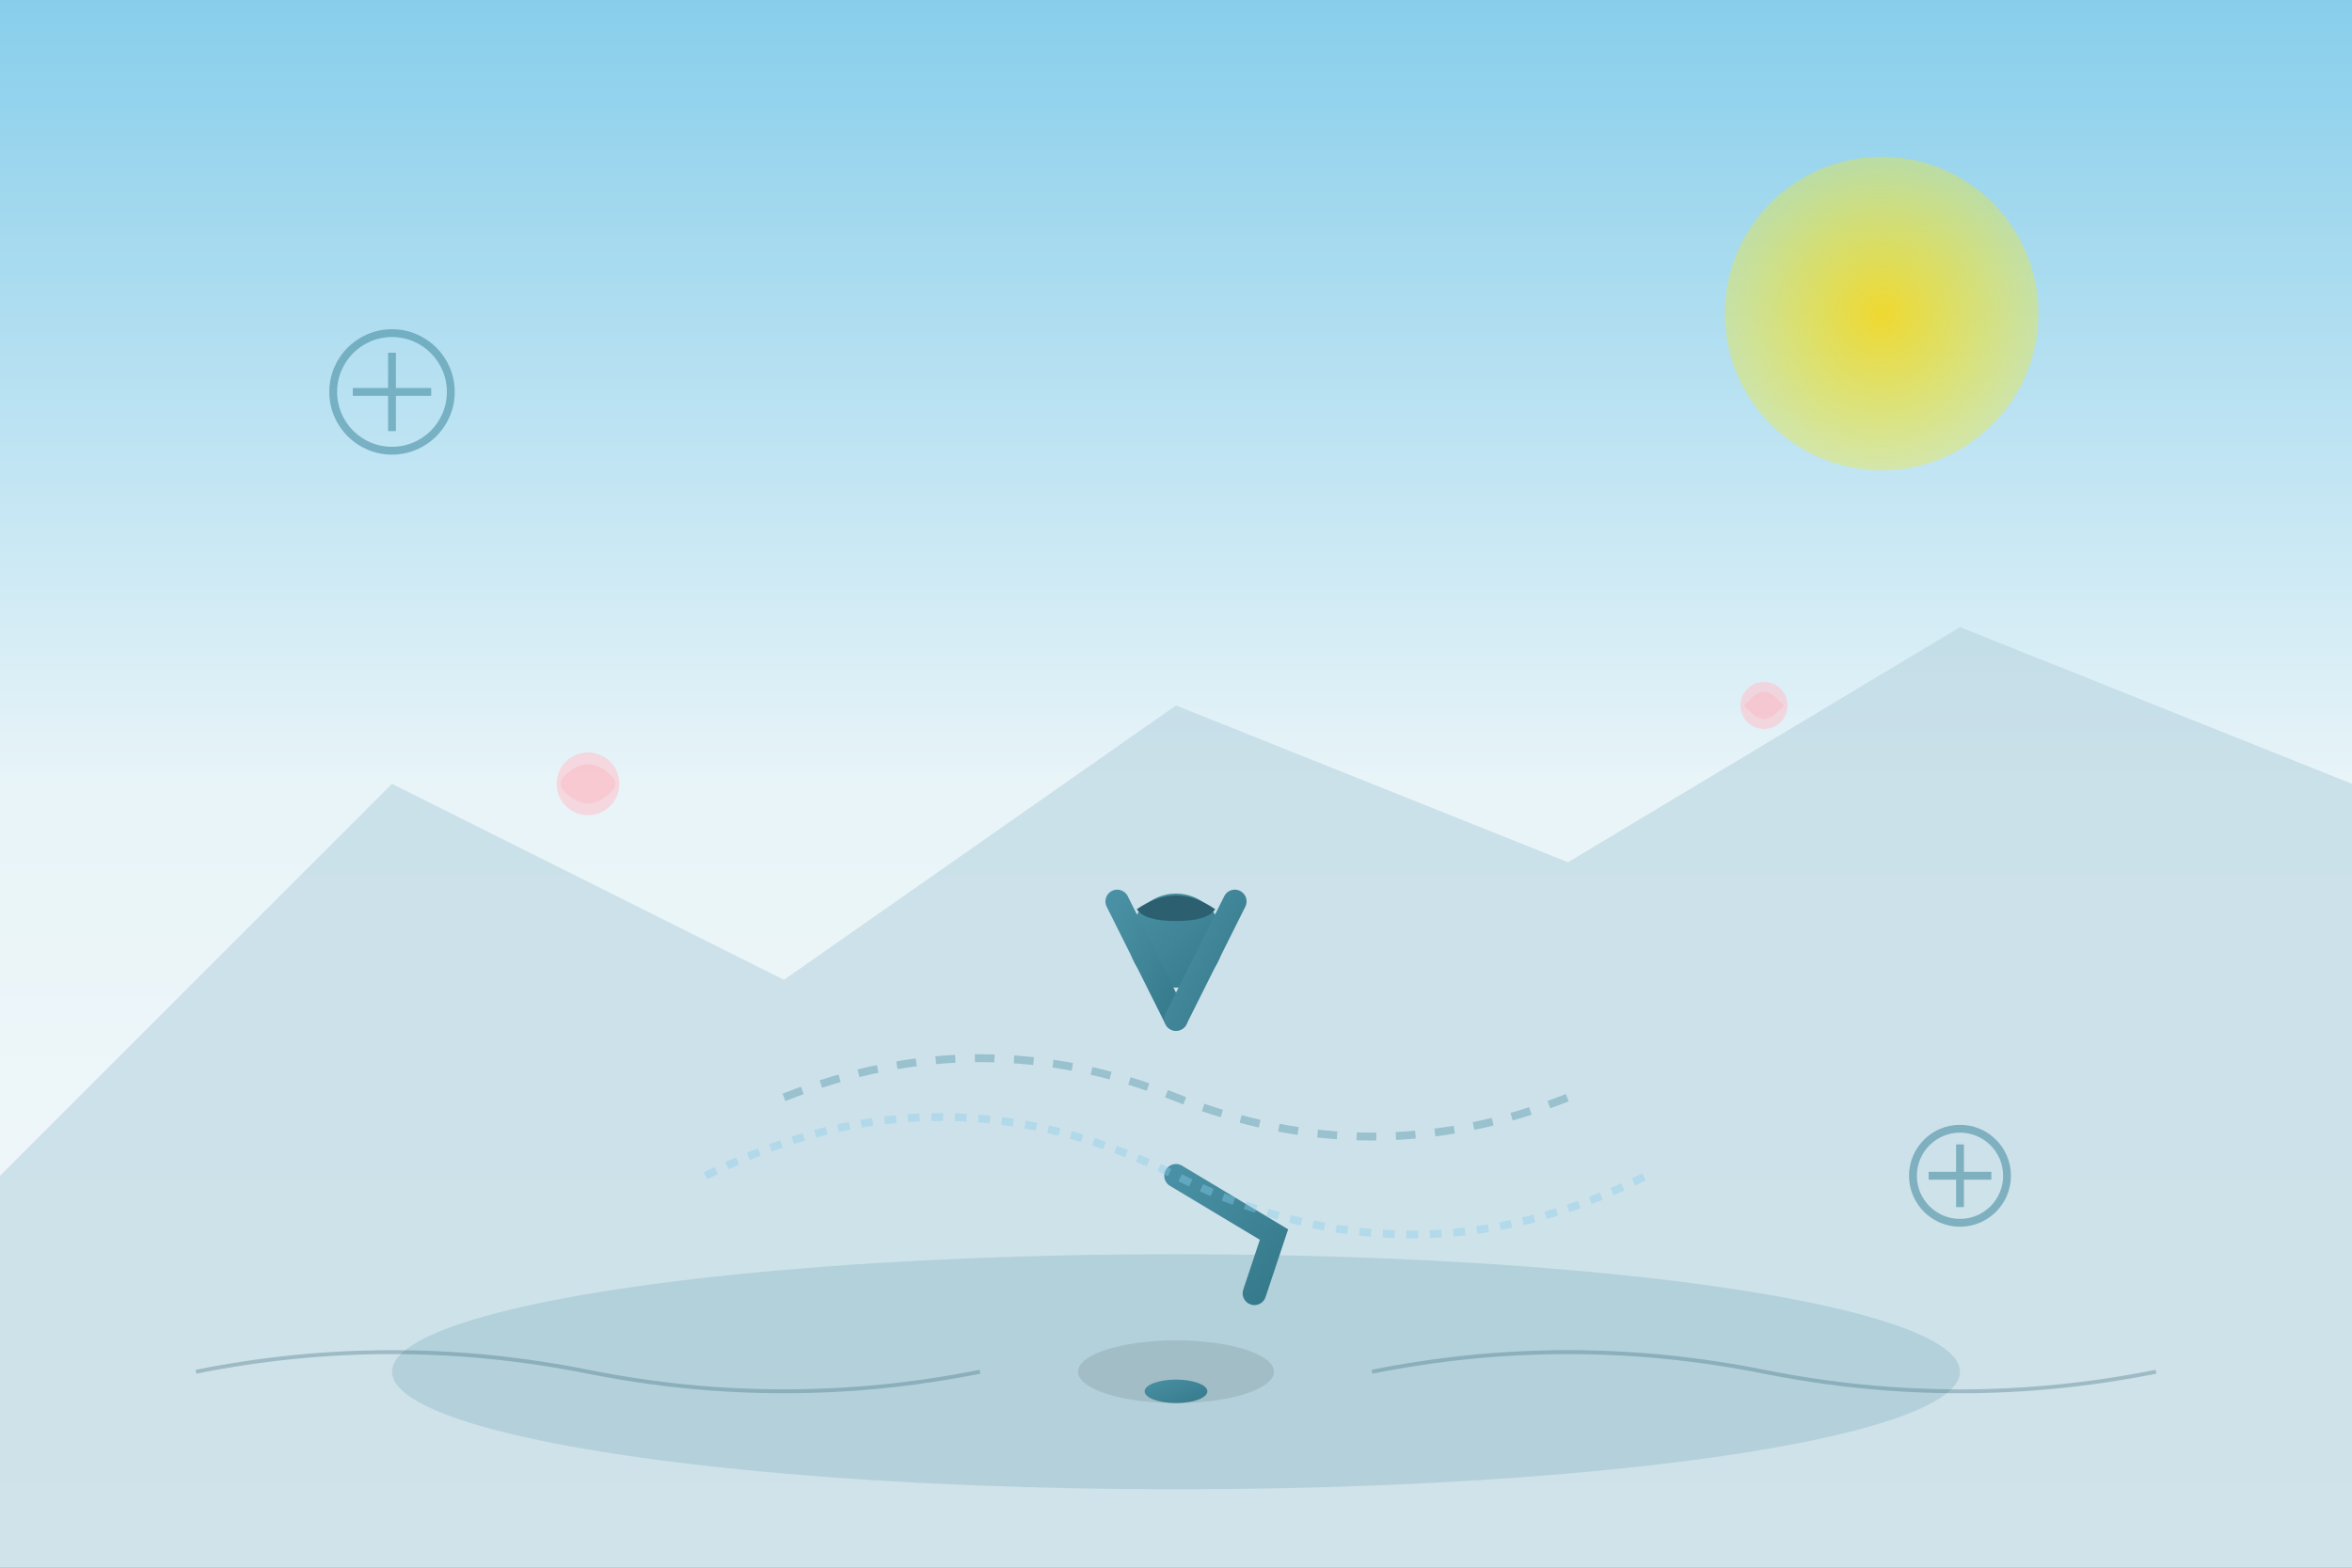 <svg width="600" height="400" viewBox="0 0 600 400" fill="none" xmlns="http://www.w3.org/2000/svg">
  <rect x="0" y="0" width="600" height="400" fill="#333333" stroke="none"/>
  <defs>
    <linearGradient id="skyGradient" x1="0%" y1="0%" x2="0%" y2="100%">
      <stop offset="0%" style="stop-color:#87ceeb;stop-opacity:1" />
      <stop offset="50%" style="stop-color:#e8f4f8;stop-opacity:1" />
      <stop offset="100%" style="stop-color:#f5f9fa;stop-opacity:1" />
    </linearGradient>
    <linearGradient id="figureGradient" x1="0%" y1="0%" x2="100%" y2="100%">
      <stop offset="0%" style="stop-color:#4a90a4;stop-opacity:1" />
      <stop offset="100%" style="stop-color:#357a8b;stop-opacity:1" />
    </linearGradient>
    <radialGradient id="sunGradient" cx="50%" cy="50%" r="50%">
      <stop offset="0%" style="stop-color:#ffd700;stop-opacity:0.8" />
      <stop offset="100%" style="stop-color:#ffea00;stop-opacity:0.3" />
    </radialGradient>
  </defs>
  
  <!-- Background -->
  <rect width="600" height="400" fill="url(#skyGradient)"/>
  
  <!-- Sun -->
  <circle cx="480" cy="80" r="40" fill="url(#sunGradient)"/>
  
  <!-- Mountains in background -->
  <path d="M 0 300 L 100 200 L 200 250 L 300 180 L 400 220 L 500 160 L 600 200 L 600 400 L 0 400 Z" 
        fill="#b8d4e0" opacity="0.6"/>
  
  <!-- Ground/Mat area -->
  <ellipse cx="300" cy="350" rx="200" ry="30" fill="#4a90a4" opacity="0.2"/>
  
  <!-- Main yoga figure in tree pose -->
  <g transform="translate(300, 280)">
    <!-- Shadow -->
    <ellipse cx="0" cy="70" rx="25" ry="8" fill="#000000" opacity="0.1"/>
    
    <!-- Head -->
    <circle cx="0" cy="-40" r="12" fill="url(#figureGradient)"/>
    
    <!-- Hair -->
    <path d="M -10 -48 Q 0 -55 10 -48 Q 8 -45 0 -45 Q -8 -45 -10 -48" fill="#2c5f6f"/>
    
    <!-- Body -->
    <path d="M 0 -28 L 0 20" stroke="url(#figureGradient)" stroke-width="8" stroke-linecap="round"/>
    
    <!-- Arms raised up -->
    <path d="M 0 -20 L -15 -50" stroke="url(#figureGradient)" stroke-width="6" stroke-linecap="round"/>
    <path d="M 0 -20 L 15 -50" stroke="url(#figureGradient)" stroke-width="6" stroke-linecap="round"/>
    
    <!-- Standing leg -->
    <path d="M 0 20 L 0 70" stroke="url(#figureGradient)" stroke-width="8" stroke-linecap="round"/>
    
    <!-- Bent leg in tree pose -->
    <path d="M 0 20 L 25 35 L 20 50" stroke="url(#figureGradient)" stroke-width="6" stroke-linecap="round"/>
    
    <!-- Foot -->
    <ellipse cx="0" cy="75" rx="8" ry="3" fill="url(#figureGradient)"/>
  </g>
  
  <!-- Floating yoga elements -->
  <g opacity="0.7">
    <!-- Lotus flowers -->
    <g transform="translate(150, 200)">
      <circle cx="0" cy="0" r="8" fill="#ffc0cb" opacity="0.8"/>
      <path d="M -6 -2 Q 0 -8 6 -2 Q 8 0 6 2 Q 0 8 -6 2 Q -8 0 -6 -2" fill="#ffb6c1"/>
    </g>
    
    <g transform="translate(450, 180)">
      <circle cx="0" cy="0" r="6" fill="#ffc0cb" opacity="0.8"/>
      <path d="M -4 -1 Q 0 -6 4 -1 Q 6 0 4 1 Q 0 6 -4 1 Q -6 0 -4 -1" fill="#ffb6c1"/>
    </g>
  </g>
  
  <!-- Energy/aura waves around figure -->
  <g opacity="0.4">
    <path d="M 200 280 Q 250 260 300 280 Q 350 300 400 280" 
          stroke="#4a90a4" stroke-width="2" fill="none" stroke-dasharray="5,5"/>
    <path d="M 180 300 Q 240 270 300 300 Q 360 330 420 300" 
          stroke="#87ceeb" stroke-width="2" fill="none" stroke-dasharray="3,3"/>
  </g>
  
  <!-- Decorative meditation symbols -->
  <g transform="translate(100, 100)" opacity="0.6">
    <circle cx="0" cy="0" r="15" fill="none" stroke="#4a90a4" stroke-width="2"/>
    <path d="M -10 0 L 10 0 M 0 -10 L 0 10" stroke="#4a90a4" stroke-width="2"/>
  </g>
  
  <g transform="translate(500, 300)" opacity="0.6">
    <circle cx="0" cy="0" r="12" fill="none" stroke="#4a90a4" stroke-width="2"/>
    <path d="M -8 0 L 8 0 M 0 -8 L 0 8" stroke="#4a90a4" stroke-width="2"/>
  </g>
  
  <!-- Flowing text elements (zen-like) -->
  <g opacity="0.3">
    <path d="M 50 350 Q 100 340 150 350 Q 200 360 250 350" 
          stroke="#2c5f6f" stroke-width="1" fill="none"/>
    <path d="M 350 350 Q 400 340 450 350 Q 500 360 550 350" 
          stroke="#2c5f6f" stroke-width="1" fill="none"/>
  </g>
</svg>

